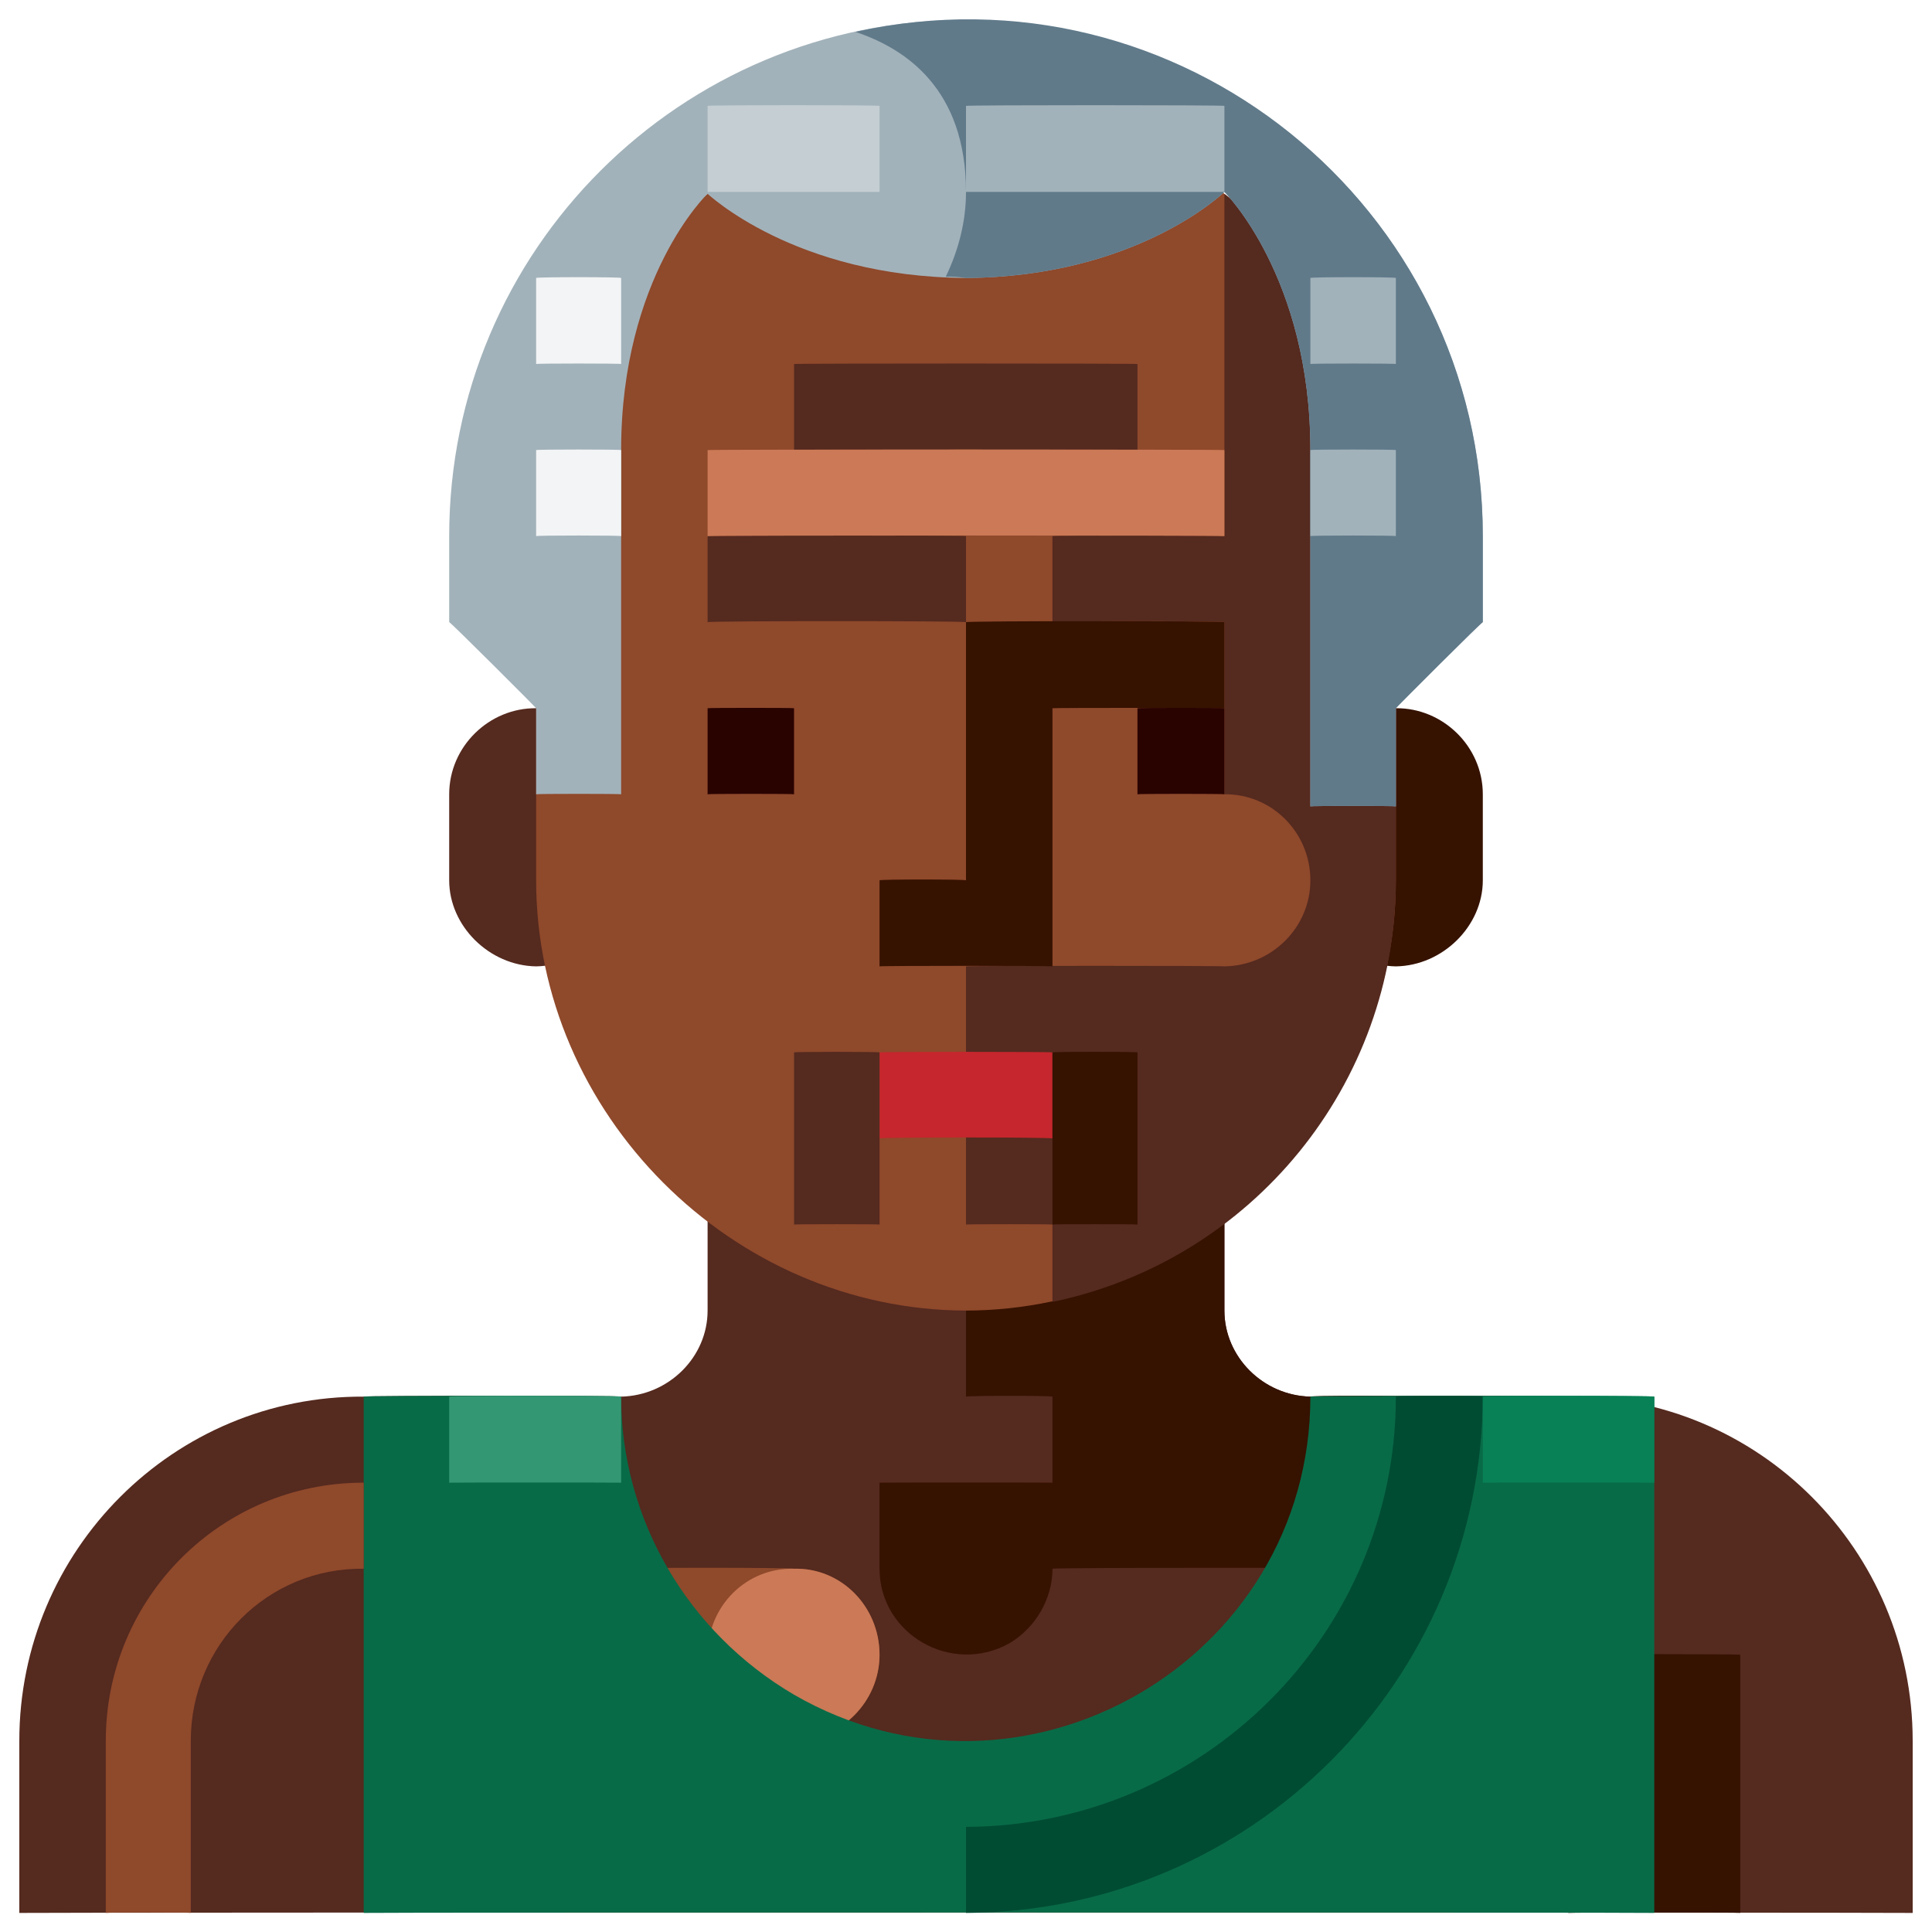 <svg xmlns="http://www.w3.org/2000/svg" version="1.1" xmlns:xlink="http://www.w3.org/1999/xlink" width="100%" height="100%" id="svgWorkerArea" viewBox="0 0 400 400" xmlns:artdraw="https://artdraw.muisca.co" style="background: white;"><defs id="defsdoc"><pattern id="patternBool" x="0" y="0" width="10" height="10" patternUnits="userSpaceOnUse" patternTransform="rotate(35)"><circle cx="5" cy="5" r="4" style="stroke: none;fill: #ff000070;"></circle></pattern></defs><g id="fileImp-782568381" class="cosito"><path id="rectImp-34653242" class="grouped" style="fill:#361200" d="M271.3 164.447C271.3 154.531 279.3 146.531 289 146.631 289 146.531 289 146.531 289 146.631 298.7 146.531 307 154.531 307 164.447 307 164.331 307 182.031 307 182.263 307 191.731 298.7 199.931 289 200.078 289 199.931 289 199.931 289 200.078 279.3 199.931 271.3 191.731 271.3 182.263 271.3 182.031 271.3 164.331 271.3 164.447 271.3 164.331 271.3 164.331 271.3 164.447"></path><path id="rectImp-92571758" class="grouped" style="fill:#552a1f" d="M93 164.447C93 154.531 101.3 146.531 111 146.631 111 146.531 111 146.531 111 146.631 120.5 146.531 128.6 154.531 128.6 164.447 128.6 164.331 128.6 182.031 128.6 182.263 128.6 191.731 120.5 199.931 111 200.078 111 199.931 111 199.931 111 200.078 101.3 199.931 93 191.731 93 182.263 93 182.031 93 164.331 93 164.447 93 164.331 93 164.331 93 164.447"></path><path id="pathImp-170640731" class="grouped" style="fill:#552a1f" d="M146.5 217.894C146.5 217.731 146.5 271.231 146.5 271.341 146.5 280.931 138.5 288.931 128.6 289.158 128.6 288.931 75.3 288.931 75.3 289.158 36 288.931 4 320.931 4 360.421 4 360.331 4 395.931 4 396.052 4 395.931 396 395.931 396 396.052 396 395.931 396 360.331 396 360.421 396 320.931 364 288.931 324.7 289.158 324.7 288.931 271.3 288.931 271.3 289.158 261.5 288.931 253.5 280.931 253.5 271.341 253.5 271.231 253.5 217.731 253.5 217.894 253.5 217.731 146.5 217.731 146.5 217.894"></path><path id="pathImp-796848650" class="grouped" style="fill:#361200" d="M324.7 342.605C324.7 342.431 360.3 342.431 360.3 342.605 360.3 342.431 360.3 395.931 360.3 396.052 360.3 395.931 324.7 395.931 324.7 396.052 324.7 395.931 324.7 342.431 324.7 342.605"></path><path id="rectImp-632489831" class="grouped" style="fill:#8f492b" d="M111 342.604C111 332.731 119 324.531 128.6 324.789 128.6 324.531 164.4 324.531 164.4 324.789 174 324.531 182.1 332.731 182.1 342.604 182.1 342.431 182.1 342.431 182.1 342.605 182.1 352.231 174 360.331 164.4 360.421 164.4 360.331 128.6 360.331 128.6 360.421 119 360.331 111 352.231 111 342.605 111 342.431 111 342.431 111 342.604 111 342.431 111 342.431 111 342.604"></path><path id="circleImp-290952578" class="grouped" style="fill:#cb7956" d="M146.5 342.605C146.5 332.531 154.5 324.531 164.4 324.79 174.1 324.531 182.1 332.531 182.1 342.605 182.1 352.331 174.1 360.331 164.4 360.421 154.5 360.331 146.5 352.331 146.5 342.605 146.5 342.431 146.5 342.431 146.5 342.605"></path><path id="pathImp-227452018" class="grouped" style="fill:#361200" d="M271.3 289.158C261.5 288.931 253.5 280.931 253.5 271.341 253.5 271.231 253.5 217.731 253.5 217.894 253.5 217.731 200 217.731 200 217.894 200 217.731 200 288.931 200 289.158 200 288.931 217.9 288.931 217.9 289.158 217.9 288.931 217.9 306.931 217.9 306.973 217.9 306.931 182.1 306.931 182.1 306.973 182.1 306.931 182.1 324.531 182.1 324.789 182.1 338.331 197 346.931 209 340.217 214.5 336.931 217.9 330.931 217.9 324.789 217.9 324.531 289 324.531 289 324.789 289 324.531 289 288.931 289 289.158 289 288.931 271.3 288.931 271.3 289.158"></path><path id="pathImp-800016014" class="grouped" style="fill:#086b47" d="M342.5 289.158C342.5 288.931 271.3 288.931 271.3 289.158 271.3 343.831 211.8 378.231 164.4 350.873 142.3 337.931 128.6 314.431 128.6 289.158 128.6 288.931 75.3 288.931 75.3 289.158 75.3 288.931 75.3 395.931 75.3 396.052 75.3 395.931 342.5 395.931 342.5 396.052 342.5 395.931 342.5 288.931 342.5 289.158"></path><path id="pathImp-992404465" class="grouped" style="fill:#004c33" d="M200 396.052C200 395.931 200 378.031 200 378.236 249.1 378.031 289 338.231 289 289.158 289 288.931 307 288.931 307 289.158 306.8 347.931 259 395.831 200 396.052 200 395.931 200 395.931 200 396.052"></path><path id="pathImp-882142522" class="grouped" style="fill:#339773" d="M93 289.158C93 288.931 128.6 288.931 128.6 289.158 128.6 288.931 128.6 306.931 128.6 306.973 128.6 306.931 93 306.931 93 306.973 93 306.931 93 288.931 93 289.158"></path><path id="pathImp-39757023" class="grouped" style="fill:#088156" d="M307 289.158C307 288.931 342.5 288.931 342.5 289.158 342.5 288.931 342.5 306.931 342.5 306.973 342.5 306.931 307 306.931 307 306.973 307 306.931 307 288.931 307 289.158"></path><path id="pathImp-44738874" class="grouped" style="fill:#8f492b" d="M39.5 396.052C39.5 395.931 21.9 395.931 21.9 396.052 21.9 395.931 21.9 360.331 21.9 360.421 21.9 330.831 45.8 306.931 75.3 306.973 75.3 306.931 75.3 324.531 75.3 324.789 55.5 324.531 39.5 340.531 39.5 360.421 39.5 360.331 39.5 395.931 39.5 396.052"></path><path id="rectImp-873589977" class="grouped" style="fill:#8f492b" d="M111 111C111 62.331 151.5 21.731 200 21.921 200 21.731 200 21.731 200 21.921 248.4 21.731 289 62.331 289 111 289 110.831 289 182.031 289 182.263 289 230.531 248.4 271.231 200 271.342 200 271.231 200 271.231 200 271.342 151.5 271.231 111 230.531 111 182.263 111 182.031 111 110.831 111 111 111 110.831 111 110.831 111 111"></path><path id="pathImp-21636225" class="grouped" style="fill:#552a1f" d="M253.5 40.14C253.5 40.031 253.5 110.831 253.5 110.999 253.5 110.831 217.9 110.831 217.9 110.999 217.9 110.831 217.9 128.531 217.9 128.816 217.9 128.531 253.5 128.531 253.5 128.816 253.5 128.531 253.5 164.331 253.5 164.447 263.3 164.331 271.3 172.331 271.3 182.263 271.3 192.031 263.3 199.931 253.5 200.078 253.5 199.931 200 199.931 200 200.078 200 199.931 200 253.431 200 253.526 200 253.431 217.9 253.431 217.9 253.526 217.9 253.431 217.9 269.431 217.9 269.547 259.3 260.931 289 224.431 289 182.263 289 182.031 289 110.831 289 110.999 289 81.831 275 56.231 253.5 40.14 253.5 40.031 253.5 40.031 253.5 40.14"></path><path id="pathImp-741758871" class="grouped" style="fill:#361200" d="M182.1 182.263C182.1 182.031 182.1 199.931 182.1 200.078 182.1 199.931 217.9 199.931 217.9 200.078 217.9 199.931 217.9 146.531 217.9 146.631 217.9 146.531 253.5 146.531 253.5 146.631 253.5 146.531 253.5 128.531 253.5 128.816 253.5 128.531 200 128.531 200 128.816 200 128.531 200 182.031 200 182.263 200 182.031 182.1 182.031 182.1 182.263 182.1 182.031 182.1 182.031 182.1 182.263"></path><path id="pathImp-260841963" class="grouped" style="fill:#290300" d="M235.5 146.631C235.5 146.531 253.5 146.531 253.5 146.631 253.5 146.531 253.5 164.331 253.5 164.447 253.5 164.331 235.5 164.331 235.5 164.447 235.5 164.331 235.5 146.531 235.5 146.631M146.5 146.631C146.5 146.531 164.4 146.531 164.4 146.631 164.4 146.531 164.4 164.331 164.4 164.447 164.4 164.331 146.5 164.331 146.5 164.447 146.5 164.331 146.5 146.531 146.5 146.631"></path><path id="pathImp-507183968" class="grouped" style="fill:#c6262d" d="M182.1 217.894C182.1 217.731 217.9 217.731 217.9 217.894 217.9 217.731 217.9 235.431 217.9 235.709 217.9 235.431 182.1 235.431 182.1 235.709 182.1 235.431 182.1 217.731 182.1 217.894"></path><path id="pathImp-16216847" class="grouped" style="fill:#552a1f" d="M146.5 110.999C146.5 110.831 200 110.831 200 110.999 200 110.831 200 128.531 200 128.815 200 128.531 146.5 128.531 146.5 128.815 146.5 128.531 146.5 110.831 146.5 110.999M164.4 75.368C164.4 75.231 235.5 75.231 235.5 75.368 235.5 75.231 235.5 93.031 235.5 93.184 235.5 93.031 164.4 93.031 164.4 93.184 164.4 93.031 164.4 75.231 164.4 75.368"></path><path id="pathImp-225402919" class="grouped" style="fill:#cb7956" d="M146.5 93.184C146.5 93.031 253.5 93.031 253.5 93.184 253.5 93.031 253.5 110.831 253.5 110.999 253.5 110.831 146.5 110.831 146.5 110.999 146.5 110.831 146.5 93.031 146.5 93.184"></path><path id="pathImp-878119571" class="grouped" style="fill:#552a1f" d="M164.4 217.894C164.4 217.731 182.1 217.731 182.1 217.894 182.1 217.731 182.1 253.431 182.1 253.526 182.1 253.431 164.4 253.431 164.4 253.526 164.4 253.431 164.4 217.731 164.4 217.894"></path><path id="pathImp-611135514" class="grouped" style="fill:#361200" d="M217.9 217.894C217.9 217.731 235.5 217.731 235.5 217.894 235.5 217.731 235.5 253.431 235.5 253.526 235.5 253.431 217.9 253.431 217.9 253.526 217.9 253.431 217.9 217.731 217.9 217.894"></path><path id="pathImp-467640524" class="grouped" style="fill:#a2b2ba" d="M200 57.552C164.4 57.331 146.5 40.031 146.5 40.14 146.5 40.031 128.6 57.331 128.6 93.184 128.6 93.031 128.6 164.331 128.6 164.447 128.6 164.331 111 164.331 111 164.447 111 164.331 111 146.531 111 146.631 111 146.531 93 128.531 93 128.816 93 128.531 93 110.831 93 110.999 93 51.731 141 4.031 200 4.105 259 4.031 307 51.731 307 110.999 307 110.831 307 128.531 307 128.816 307 128.531 289 146.531 289 146.631 289 146.531 289 166.831 289 166.944 289 166.831 271.3 166.831 271.3 166.944 271.3 166.831 271.3 93.031 271.3 93.184 271.3 57.331 253.5 39.731 253.5 39.736 253.5 39.731 235.5 57.331 200 57.552 200 57.331 200 57.331 200 57.552"></path><path id="pathImp-292396024" class="grouped" style="fill:#607a8a" d="M200 39.736C200 45.731 198.5 51.731 195.8 57.302 197.1 57.231 198.5 57.331 200 57.553 235.5 57.331 253.5 39.731 253.5 39.736 253.5 39.731 271.3 57.331 271.3 93.184 271.3 93.031 271.3 166.831 271.3 166.944 271.3 166.831 289 166.831 289 166.944 289 166.831 289 146.531 289 146.631 289 146.531 307 128.531 307 128.816 307 128.531 307 110.831 307 110.999 307 42.531 243.9-8.269 177.1 6.599 187.4 10.031 200 18.331 200 39.736 200 39.731 200 39.731 200 39.736"></path><path id="pathImp-61780714" class="grouped" style="fill:#f2f4f5" d="M111 57.552C111 57.331 128.6 57.331 128.6 57.552 128.6 57.331 128.6 75.231 128.6 75.367 128.6 75.231 111 75.231 111 75.367 111 75.231 111 57.331 111 57.552M111 93.184C111 93.031 128.6 93.031 128.6 93.184 128.6 93.031 128.6 110.831 128.6 110.999 128.6 110.831 111 110.831 111 110.999 111 110.831 111 93.031 111 93.184"></path><path id="pathImp-715021961" class="grouped" style="fill:#a2b2ba" d="M271.3 57.552C271.3 57.331 289 57.331 289 57.552 289 57.331 289 75.231 289 75.367 289 75.231 271.3 75.231 271.3 75.367 271.3 75.231 271.3 57.331 271.3 57.552M271.3 93.184C271.3 93.031 289 93.031 289 93.184 289 93.031 289 110.831 289 110.999 289 110.831 271.3 110.831 271.3 110.999 271.3 110.831 271.3 93.031 271.3 93.184"></path><path id="pathImp-296767467" class="grouped" style="fill:#c4ced3" d="M146.5 21.921C146.5 21.731 182.1 21.731 182.1 21.921 182.1 21.731 182.1 39.731 182.1 39.736 182.1 39.731 146.5 39.731 146.5 39.736 146.5 39.731 146.5 21.731 146.5 21.921"></path><path id="pathImp-883584871" class="grouped" style="fill:#a2b2ba" d="M200 21.921C200 21.731 253.5 21.731 253.5 21.921 253.5 21.731 253.5 39.731 253.5 39.736 253.5 39.731 200 39.731 200 39.736 200 39.731 200 21.731 200 21.921"></path></g></svg>